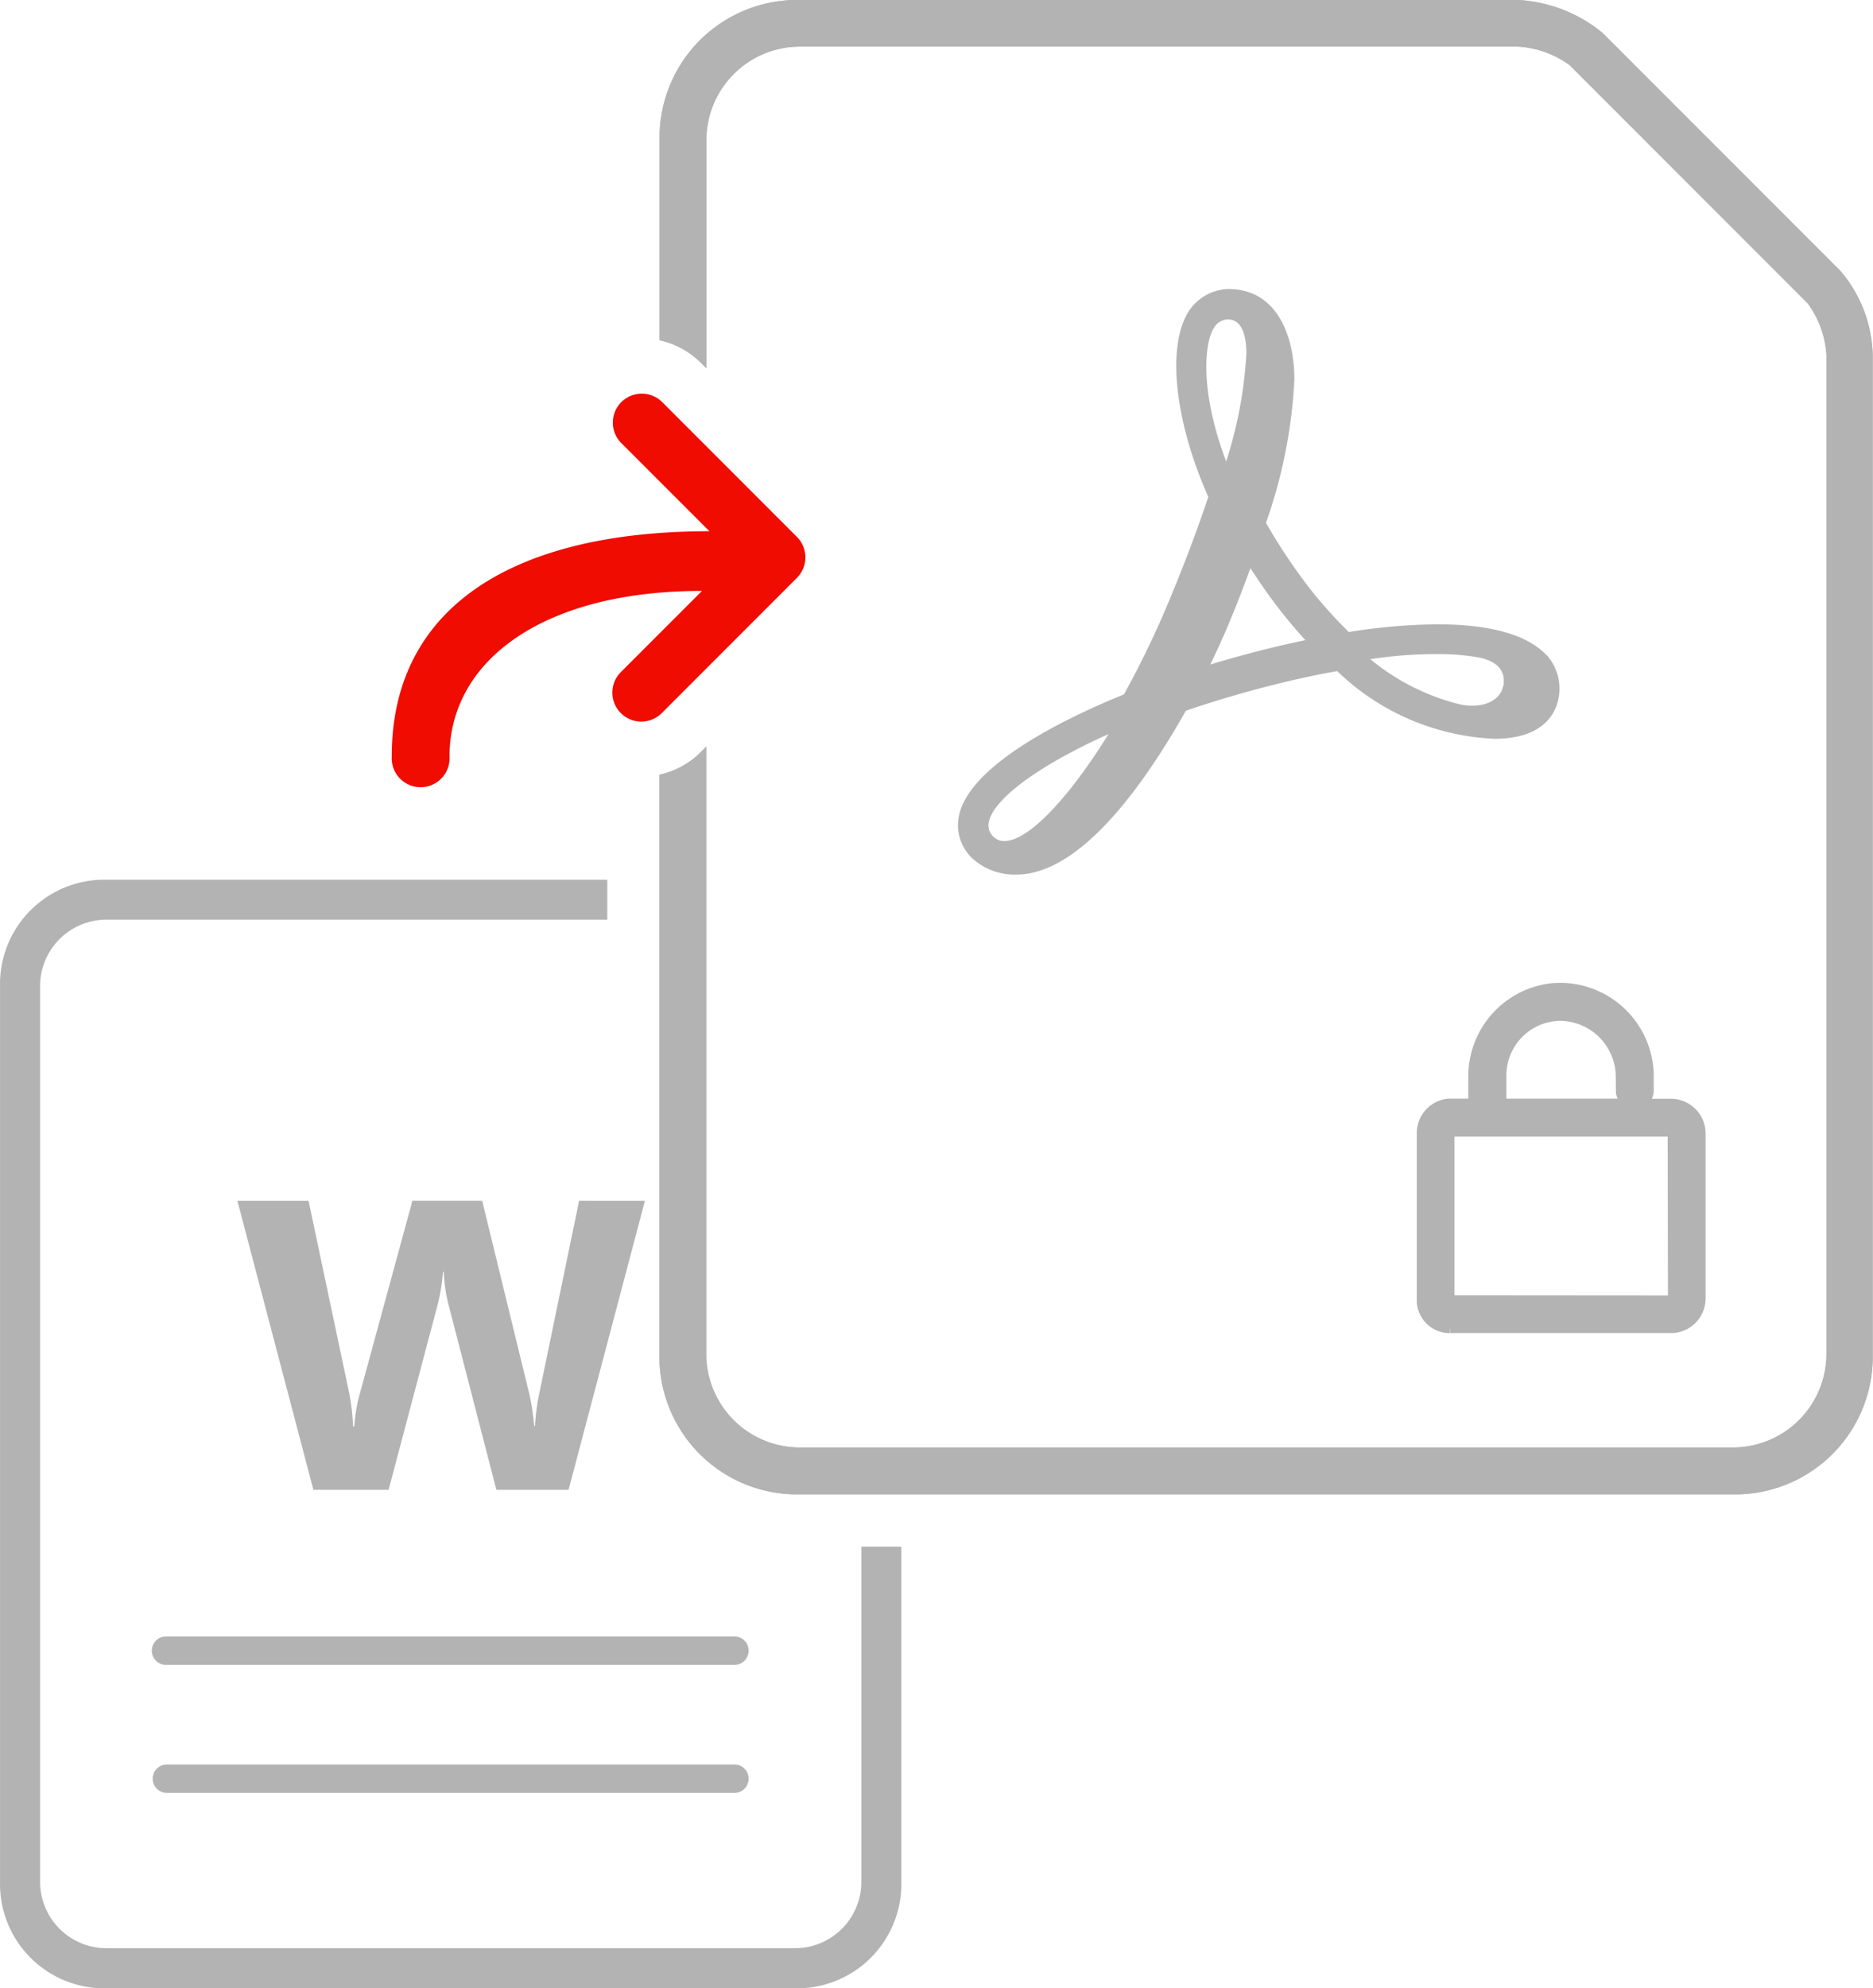 <svg xmlns="http://www.w3.org/2000/svg" width="68.061" height="72.211" viewBox="0 0 68.061 72.211"><defs><style>.a,.b,.d{fill:#b3b3b3;}.a{fill-rule:evenodd;}.c{fill:#f00c00;}.d{stroke:#b3b3b3;stroke-width:0.2px;}</style></defs><g transform="translate(-177.27 -239)"><path class="a" d="M217.552,265.659c-1.478,2.38-2.932,3.885-3.779,3.885a.534.534,0,0,1-.379-.136.555.555,0,0,1-.194-.544c.161-.852,1.845-2.082,4.356-3.205Zm7.1-3.4c-.63.133-1.291.287-1.956.464-.478.127-.963.264-1.448.412.257-.525.494-1.05.7-1.546.272-.656.525-1.312.761-1.954.21.323.42.637.638.94a18.577,18.577,0,0,0,1.356,1.672Zm-3.282-11.329a.611.611,0,0,1,.51-.331c.56,0,.681.675.681,1.24a15.477,15.477,0,0,1-.735,3.92c-.939-2.488-.808-4.232-.458-4.829Zm10.518,13c-.082.42-.525.7-1.119.7a2.051,2.051,0,0,1-.506-.063,8.23,8.23,0,0,1-3.2-1.628,15.963,15.963,0,0,1,2.372-.183,8.543,8.543,0,0,1,1.581.122c.476.1,1.012.361.879,1.05Zm1.593-1.122c-.7-.752-2.04-1.134-3.982-1.134a21.123,21.123,0,0,0-3.216.279,15.875,15.875,0,0,1-1.854-2.165,19.88,19.88,0,0,1-1.155-1.8,18.307,18.307,0,0,0,1.031-5.2c0-1.59-.63-3.292-2.4-3.292a1.777,1.777,0,0,0-1.48.875c-.754,1.3-.453,3.962.752,6.676-.42,1.246-.876,2.46-1.437,3.8a33.952,33.952,0,0,1-1.628,3.372c-1.8.727-5.637,2.488-6,4.436a1.651,1.651,0,0,0,.525,1.55,2.288,2.288,0,0,0,1.562.558c2.31,0,4.612-3.2,6.163-5.952.881-.3,1.785-.572,2.675-.808.981-.26,1.929-.474,2.825-.63a8.768,8.768,0,0,0,5.708,2.458c1.5,0,2.056-.649,2.26-1.2a1.832,1.832,0,0,0-.348-1.832Z"/><path class="b" d="M244.144,248.837l-8.649-8.649A5.281,5.281,0,0,0,232.442,239H206.325a5,5,0,0,0-5.087,4.9c0,.061,0,.122,0,.182v7.275a3.034,3.034,0,0,1,1.5.818l.2.2v-8.291a3.4,3.4,0,0,1,3.392-3.392h26.117a3.559,3.559,0,0,1,1.866.679l8.648,8.649a3.549,3.549,0,0,1,.678,1.866v36.291a3.4,3.4,0,0,1-3.392,3.392H206.325a3.4,3.4,0,0,1-3.392-3.392V266.117l-.2.2a3.023,3.023,0,0,1-1.5.818v21.048a5,5,0,0,0,4.9,5.088h34.1a5,5,0,0,0,5.088-4.9q0-.092,0-.183V251.89A4.876,4.876,0,0,0,244.144,248.837Z"/><path class="c" d="M206.23,258.5l-4.909-4.909a1.052,1.052,0,0,0-1.488,1.487l3.215,3.215c-7.048,0-11.543,2.7-11.543,8.18a1.052,1.052,0,1,0,2.1,0c0-3.477,3.391-6.013,9.175-6.013l-2.951,2.95a1.052,1.052,0,0,0,1.488,1.488l4.909-4.91A1.052,1.052,0,0,0,206.23,258.5Z"/><path class="b" d="M229.953,287.417a1.2,1.2,0,0,1-1.2-1.135l0-6.122A1.255,1.255,0,0,1,229.9,278.9l.726,0v-.768a3.4,3.4,0,0,1,3.083-3.43l.244-.009a3.412,3.412,0,0,1,3.41,3.285v.625a.7.7,0,0,1-.069.3h.693a1.266,1.266,0,0,1,1.248,1.083l.012.1,0,6.1a1.26,1.26,0,0,1-1.2,1.228l-8.081,0-.021-.25Zm7.927-1.368-.01-5.77h-7.746l0,5.764Zm-1.827-7.149a.7.7,0,0,1-.064-.214l-.005-.587a2.042,2.042,0,0,0-2.03-2.025,1.984,1.984,0,0,0-1.945,1.958v.868Z"/><path class="b" d="M244.144,248.837l-8.649-8.649A5.281,5.281,0,0,0,232.442,239H206.325a5,5,0,0,0-5.087,4.9c0,.061,0,.122,0,.182v7.275a3.034,3.034,0,0,1,1.5.818l.2.2v-8.291a3.4,3.4,0,0,1,3.392-3.392h26.117a3.559,3.559,0,0,1,1.866.679l8.648,8.649a3.549,3.549,0,0,1,.678,1.866v36.291a3.4,3.4,0,0,1-3.392,3.392H206.325a3.4,3.4,0,0,1-3.392-3.392V266.117l-.2.2a3.023,3.023,0,0,1-1.5.818v21.048a5,5,0,0,0,4.9,5.088h34.1a5,5,0,0,0,5.088-4.9q0-.092,0-.183V251.89A4.876,4.876,0,0,0,244.144,248.837Z"/><path class="d" d="M208.669,295.269v12.085a2.51,2.51,0,0,1-2.5,2.5H181.127a2.512,2.512,0,0,1-2.5-2.5V274.8a2.512,2.512,0,0,1,2.5-2.5h18.111v-1.251H181.127a3.69,3.69,0,0,0-3.756,3.621v32.685a3.69,3.69,0,0,0,3.622,3.756h25.173a3.689,3.689,0,0,0,3.756-3.621q0-.068,0-.135V295.269Z"/><path class="b" d="M203.98,298.431H183.313a.517.517,0,0,0-.04,1.033.265.265,0,0,0,.04,0H203.98a.517.517,0,0,0,0-1.033Zm0,4.65H183.313a.517.517,0,0,0,0,1.033H203.98a.517.517,0,0,0,0-1.033Z"/><path class="b" d="M200.706,282.608l-2.776,10.5h-2.622l-1.743-6.738a5.641,5.641,0,0,1-.169-1.179h-.029a7.191,7.191,0,0,1-.19,1.179l-1.787,6.738h-2.732l-2.762-10.5h2.586l1.479,6.995a8.356,8.356,0,0,1,.14,1.2h.044a5.775,5.775,0,0,1,.212-1.23l1.9-6.966h2.534l1.722,7.054a8.721,8.721,0,0,1,.168,1.128h.029a7.609,7.609,0,0,1,.154-1.172l1.45-7.01Z"/></g></svg>